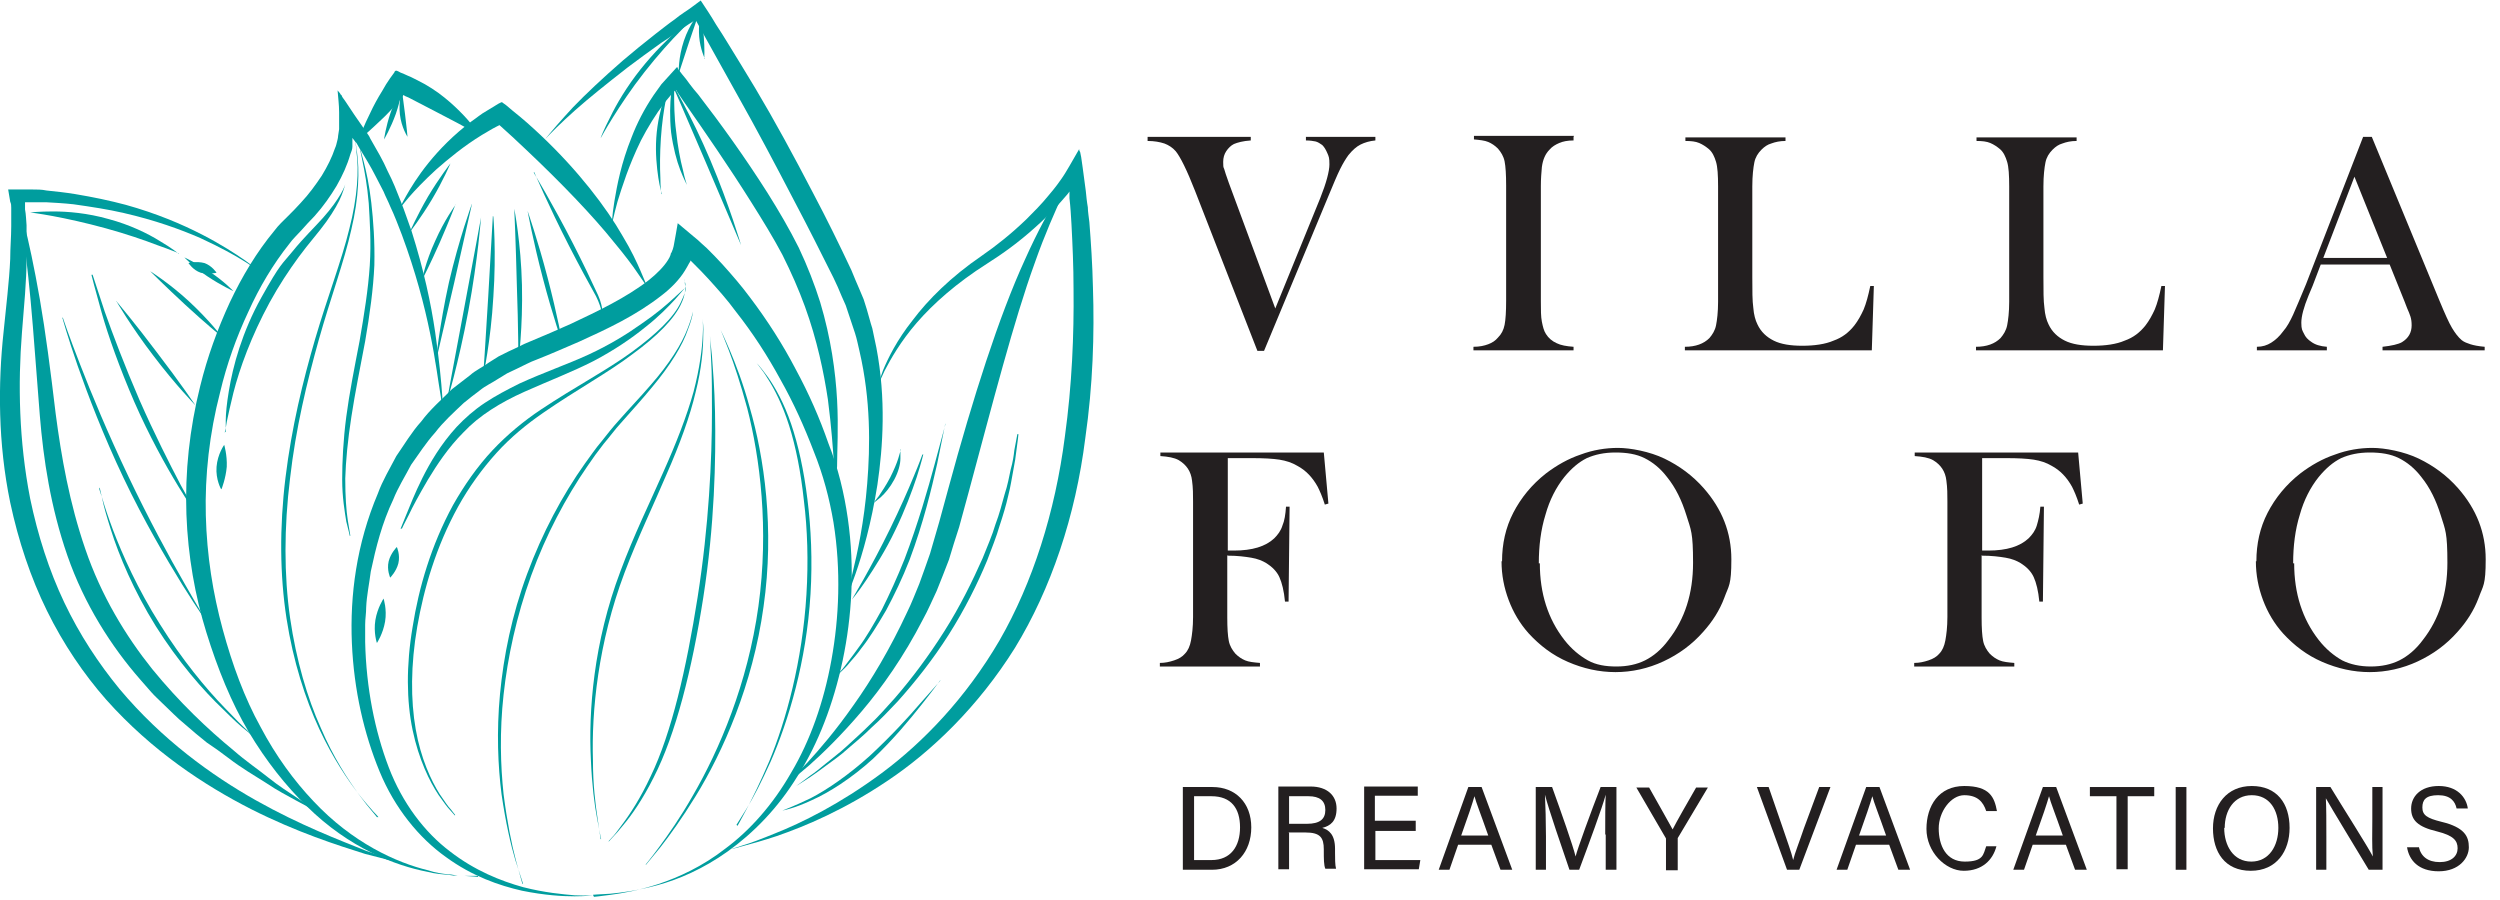 <?xml version="1.0" encoding="UTF-8"?>
<svg id="Layer_1" xmlns="http://www.w3.org/2000/svg" version="1.1" viewBox="0 0 489.5 176.3">
  <!-- Generator: Adobe Illustrator 29.2.1, SVG Export Plug-In . SVG Version: 2.1.0 Build 116)  -->
  <defs>
    <style>
      .st0 {
        fill: #009d9e;
      }

      .st1 {
        fill: #231f20;
      }

      .st2 {
        isolation: isolate;
      }
    </style>
  </defs>
  <g class="st2">
    <g class="st2">
      <path class="st1" d="M224.7,26.8h20.2v.7c-1.5.1-2.6.4-3.3.7-.6.3-1.1.8-1.5,1.4-.4.6-.6,1.3-.6,2.1s0,1,.2,1.4c.1.4.4,1.3.9,2.7l9.1,24.6,8.8-21.6c1.2-3,1.8-5.3,1.8-6.6s-.1-1.5-.4-2.2-.6-1.2-1-1.6c-.4-.3-.9-.6-1.3-.7-.5-.1-1.1-.2-1.9-.2v-.7h13.6v.7c-1.1.1-2.1.4-2.9.8-.8.4-1.6,1.1-2.4,2.1-.5.7-1,1.5-1.6,2.7s-1.3,2.9-2.3,5.3l-12.6,30.3h-1.3l-12.2-31.3c-1.6-4.1-2.9-6.7-3.8-7.8-.6-.7-1.4-1.2-2.2-1.5-.9-.3-2-.5-3.3-.5v-.7Z"/>
      <path class="st1" d="M308.1,26.8v.7c-1.2,0-2.1.2-2.8.5-.7.3-1.4.7-1.9,1.3-.8.8-1.3,1.9-1.5,3.4-.1,1.1-.2,2.3-.2,3.7v22.6c0,1.7,0,3,.2,4,.2,1,.4,1.8.8,2.4.5.8,1.2,1.4,2.1,1.8.8.4,1.9.6,3.3.7v.7h-19.6v-.7c1.2,0,2.1-.2,2.9-.5s1.4-.7,1.9-1.3c.7-.7,1.1-1.5,1.3-2.5.2-1,.3-2.6.3-4.7v-22.6c0-2.1-.1-3.7-.3-4.7-.2-1-.7-1.8-1.3-2.5-.6-.6-1.2-1-1.9-1.3-.7-.3-1.7-.4-2.8-.5v-.7h19.6Z"/>
      <path class="st1" d="M329.9,68.6v-.7c2.1,0,3.7-.6,4.8-1.7.6-.7,1.1-1.5,1.3-2.5.2-1,.4-2.6.4-4.6v-22.6c0-2.2-.1-3.8-.4-4.8-.3-1-.7-1.9-1.4-2.5-.6-.5-1.2-.9-1.9-1.2s-1.6-.4-2.7-.4v-.7h19.6v.7c-1.1,0-2,.2-2.8.5-.7.2-1.3.6-1.9,1.2-.7.7-1.2,1.5-1.4,2.5s-.4,2.6-.4,4.7v17.7c0,2.7,0,4.7.2,6.1.1,1.3.4,2.4.8,3.2.7,1.5,1.8,2.5,3.2,3.2s3.3,1,5.6,1,4.5-.3,6.1-1c1.7-.6,3-1.6,4.1-3,.7-.9,1.3-2,1.8-3.1.5-1.2.9-2.7,1.3-4.6h.7c0,0-.4,12.6-.4,12.6h-36.6Z"/>
      <path class="st1" d="M386.9,68.6v-.7c2.1,0,3.7-.6,4.8-1.7.6-.7,1.1-1.5,1.3-2.5.2-1,.4-2.6.4-4.6v-22.6c0-2.2-.1-3.8-.4-4.8-.3-1-.7-1.9-1.4-2.5-.6-.5-1.2-.9-1.9-1.2s-1.6-.4-2.7-.4v-.7h19.6v.7c-1.1,0-2,.2-2.8.5-.7.2-1.3.6-1.9,1.2-.7.7-1.2,1.5-1.4,2.5s-.4,2.6-.4,4.7v17.7c0,2.7,0,4.7.2,6.1.1,1.3.4,2.4.8,3.2.7,1.5,1.8,2.5,3.2,3.2s3.3,1,5.6,1,4.5-.3,6.1-1c1.7-.6,3-1.6,4.1-3,.7-.9,1.3-2,1.8-3.1.5-1.2.9-2.7,1.3-4.6h.7c0,0-.4,12.6-.4,12.6h-36.6Z"/>
      <path class="st1" d="M486.6,68.6h-20.1v-.7c1.8-.2,3.1-.5,3.8-.9,1.3-.8,1.9-1.9,1.9-3.3s-.3-2-.9-3.4l-.5-1.3-2.9-7.2h-13.5l-1.6,4.2-.8,1.9c-.9,2.2-1.4,4-1.4,5.3s.2,1.5.5,2.1c.3.7.8,1.2,1.4,1.6.8.6,1.8.9,3.1,1v.7h-13.7v-.7c1.1,0,2-.3,2.8-.8s1.6-1.2,2.4-2.3c.7-.8,1.3-1.9,1.9-3.2.6-1.3,1.4-3.3,2.5-5.9l11.2-28.9h1.7l13.3,32.2c1,2.4,1.8,4.2,2.4,5.2s1.2,1.8,1.9,2.4c.5.4,1.1.6,1.7.8.6.2,1.6.4,2.8.5v.7ZM467.4,50.5l-6.4-15.9-6.1,15.9h12.5Z"/>
    </g>
    <g class="st2">
      <path class="st1" d="M240.3,108.7v12.2c0,2.1.1,3.6.3,4.6.2,1,.7,1.8,1.3,2.5.6.6,1.2,1,1.9,1.3s1.7.4,2.9.5v.7h-19.6v-.7c1,0,1.9-.2,2.8-.5.9-.3,1.6-.7,2.1-1.3.6-.6,1-1.5,1.2-2.6.2-1.1.4-2.6.4-4.6v-22.6c0-1.3,0-2.7-.2-4.1-.2-1.8-1.1-3.1-2.6-4-.9-.5-2.1-.7-3.6-.8v-.7h32l.9,10-.7.2c-.5-1.6-1-2.7-1.4-3.5-1-1.8-2.3-3.2-4-4.1-1-.6-2.2-1-3.5-1.2-1.3-.2-3.1-.3-5.4-.3h-4.7v18.1h1.2c3.6,0,6.2-.8,7.9-2.4.7-.7,1.3-1.5,1.6-2.5.4-.9.6-2.2.7-3.7h.7s-.2,18.6-.2,18.6h-.7c-.2-2.1-.6-3.7-1.1-4.8-.5-1.1-1.4-2-2.5-2.7-.8-.5-1.8-.9-3-1.1s-2.7-.4-4.6-.4Z"/>
      <path class="st1" d="M294.1,109.9c0-3.4.7-6.6,2.2-9.5s3.6-5.5,6.4-7.7c2.1-1.6,4.4-2.9,6.8-3.7,2.4-.9,4.9-1.3,7.3-1.3s6.2.7,9.1,2.1c2.9,1.4,5.5,3.3,7.7,5.8,3.6,4.1,5.4,8.7,5.4,13.9s-.5,5.1-1.4,7.6c-.9,2.4-2.3,4.6-4.1,6.6-2.2,2.5-4.8,4.4-7.8,5.8s-6.2,2.1-9.4,2.1-6.3-.7-9.3-2c-3-1.3-5.5-3.2-7.7-5.6-1.7-1.9-3-4.1-3.9-6.5-.9-2.4-1.4-4.9-1.4-7.6ZM301.5,110.3c0,5.9,1.6,10.9,4.8,15,1.4,1.8,3,3.1,4.6,4s3.5,1.2,5.6,1.2,4-.4,5.6-1.2c1.6-.8,3.2-2.1,4.6-4,3.2-4.1,4.8-9.1,4.8-15.1s-.4-6.4-1.3-9.3-2.1-5.4-3.8-7.5c-1.3-1.7-2.8-2.9-4.4-3.7-1.6-.8-3.5-1.1-5.7-1.1s-4,.4-5.6,1.1c-1.6.8-3,2-4.4,3.7-1.6,2-2.9,4.5-3.7,7.4-.9,2.9-1.3,6.1-1.3,9.5Z"/>
      <path class="st1" d="M388,108.7v12.2c0,2.1.1,3.6.3,4.6.2,1,.7,1.8,1.3,2.5.6.6,1.2,1,1.9,1.3s1.7.4,2.9.5v.7h-19.6v-.7c1,0,1.9-.2,2.8-.5s1.6-.7,2.1-1.3c.6-.6,1-1.5,1.2-2.6.2-1.1.4-2.6.4-4.6v-22.6c0-1.3,0-2.7-.2-4.1-.2-1.8-1.1-3.1-2.6-4-.9-.5-2.1-.7-3.6-.8v-.7h32l.9,10-.7.2c-.5-1.6-1-2.7-1.4-3.5-1-1.8-2.3-3.2-4-4.1-1-.6-2.2-1-3.5-1.2-1.3-.2-3.1-.3-5.4-.3h-4.7v18.1h1.2c3.6,0,6.2-.8,7.9-2.4.7-.7,1.3-1.5,1.6-2.5s.6-2.2.7-3.7h.7s-.2,18.6-.2,18.6h-.7c-.2-2.1-.6-3.7-1.1-4.8s-1.4-2-2.5-2.7c-.8-.5-1.8-.9-3-1.1-1.2-.2-2.7-.4-4.6-.4Z"/>
      <path class="st1" d="M441.8,109.9c0-3.4.7-6.6,2.2-9.5,1.5-2.9,3.6-5.5,6.4-7.7,2.1-1.6,4.4-2.9,6.8-3.7,2.4-.9,4.9-1.3,7.3-1.3s6.2.7,9.1,2.1c2.9,1.4,5.5,3.3,7.7,5.8,3.6,4.1,5.4,8.7,5.4,13.9s-.5,5.1-1.4,7.6c-.9,2.4-2.3,4.6-4.1,6.6-2.2,2.5-4.8,4.4-7.8,5.8s-6.2,2.1-9.4,2.1-6.3-.7-9.3-2c-3-1.3-5.5-3.2-7.7-5.6-1.7-1.9-3-4.1-3.9-6.5-.9-2.4-1.4-4.9-1.4-7.6ZM449.2,110.3c0,5.9,1.6,10.9,4.8,15,1.4,1.8,3,3.1,4.6,4,1.6.8,3.5,1.2,5.6,1.2s4-.4,5.6-1.2c1.6-.8,3.2-2.1,4.6-4,3.2-4.1,4.8-9.1,4.8-15.1s-.4-6.4-1.3-9.3c-.9-2.9-2.1-5.4-3.8-7.5-1.3-1.7-2.8-2.9-4.4-3.7-1.6-.8-3.5-1.1-5.7-1.1s-4,.4-5.6,1.1c-1.6.8-3,2-4.4,3.7-1.6,2-2.9,4.5-3.7,7.4-.9,2.9-1.3,6.1-1.3,9.5Z"/>
    </g>
  </g>
  <g>
    <path class="st1" d="M231.6,154.1h5.8c4.5,0,7.6,3.1,7.6,7.9s-3,8.3-7.7,8.3h-5.7v-16.2h0ZM233.8,168.4h3.4c3.8,0,5.6-2.7,5.6-6.4s-1.7-6.1-5.6-6.1h-3.4v12.5Z"/>
    <path class="st1" d="M252.4,163.1v7.1h-2.1v-16.2h6.3c3.3,0,5.1,1.8,5.1,4.3s-1.2,3.4-2.8,3.8c1.3.4,2.5,1.3,2.5,4.1v.7c0,1.1,0,2.5.2,3.2h-2.1c-.3-.7-.3-2-.3-3.5v-.3c0-2.3-.7-3.3-3.6-3.3h-3.3,0ZM252.4,161.3h3.5c2.5,0,3.6-.9,3.6-2.7s-1.1-2.7-3.3-2.7h-3.8v5.4h0Z"/>
    <path class="st1" d="M277.3,162.7h-8v5.7h8.8l-.3,1.8h-10.7v-16.2h10.5v1.8h-8.4v4.9h8v2Z"/>
    <path class="st1" d="M285.5,165.4l-1.7,4.9h-2.1l5.8-16.2h2.6l6,16.2h-2.3l-1.8-4.9h-6.5ZM291.4,163.6c-1.5-4.3-2.4-6.5-2.7-7.7h0c-.4,1.4-1.3,4.1-2.6,7.7h5.3Z"/>
    <path class="st1" d="M314.3,163.4c0-3,0-6.1.1-7.8h0c-.7,2.6-3.3,9.6-5.2,14.7h-1.9c-1.4-4.1-4.1-11.9-4.8-14.7h0c.1,1.9.2,5.5.2,8.2v6.5h-2v-16.2h3.2c1.8,5,4.1,11.5,4.6,13.6h0c.4-1.6,3-8.7,4.9-13.6h3.1v16.2h-2.1v-6.9h-.1Z"/>
    <path class="st1" d="M326.2,170.3v-5.9c0-.2,0-.3-.1-.4l-5.7-9.8h2.5c1.5,2.6,3.8,6.8,4.6,8.2.7-1.4,3.1-5.6,4.6-8.2h2.3l-5.9,9.9v6.3h-2.3Z"/>
    <path class="st1" d="M349.9,170.3l-5.9-16.2h2.3l2.8,8.1c.8,2.4,1.7,4.8,2,6.2h0c.3-1.3,1.3-3.8,2.1-6.2l3-8.1h2.2l-6.1,16.2h-2.5.1Z"/>
    <path class="st1" d="M363.4,165.4l-1.7,4.9h-2.1l5.8-16.2h2.6l6,16.2h-2.3l-1.8-4.9h-6.5ZM369.3,163.6c-1.5-4.3-2.4-6.5-2.7-7.7h0c-.4,1.4-1.3,4.1-2.6,7.7h5.3Z"/>
    <path class="st1" d="M390.9,165.7c-.7,2.7-2.8,4.8-6.4,4.8s-7.3-3.7-7.3-8.2,2.4-8.4,7.4-8.4,5.9,2.2,6.4,4.9h-2.1c-.6-1.8-1.7-3.1-4.3-3.1s-5,3.2-5,6.5,1.4,6.5,5.1,6.5,3.6-1.4,4.2-3h2.2-.2Z"/>
    <path class="st1" d="M398,165.4l-1.7,4.9h-2.1l5.8-16.2h2.6l6,16.2h-2.3l-1.8-4.9h-6.5ZM403.9,163.6c-1.5-4.3-2.4-6.5-2.7-7.7h0c-.4,1.4-1.3,4.1-2.6,7.7h5.3Z"/>
    <path class="st1" d="M414.4,155.9h-5.2v-1.8h12.6v1.8h-5.2v14.3h-2.2v-14.3h0Z"/>
    <path class="st1" d="M428.1,154.1v16.2h-2.1v-16.2h2.1Z"/>
    <path class="st1" d="M448.3,162.1c0,4.5-2.5,8.4-7.6,8.4s-7.4-3.7-7.4-8.3,2.7-8.3,7.6-8.3,7.4,3.4,7.4,8.2h0ZM435.5,162.1c0,3.5,1.8,6.6,5.3,6.6s5.3-3.1,5.3-6.6-1.7-6.4-5.2-6.4-5.3,3-5.3,6.4h0Z"/>
    <path class="st1" d="M453.5,170.3v-16.2h2.8c2.3,3.8,7.4,11.8,8.3,13.6h0c-.2-2.1-.1-4.6-.1-7.3v-6.3h2v16.2h-2.7c-2.1-3.5-7.4-12.2-8.4-14h0c.1,1.8.1,4.6.1,7.5v6.5h-2,0Z"/>
    <path class="st1" d="M473.6,165.8c.4,1.9,1.8,3,4.1,3s3.5-1.2,3.5-2.7-.8-2.5-4-3.3c-3.8-.9-5.1-2.2-5.1-4.5s1.8-4.4,5.4-4.4,5.4,2.2,5.7,4.4h-2.2c-.3-1.4-1.2-2.6-3.6-2.6s-3.1.9-3.1,2.4.9,2.1,3.7,2.8c4.6,1.1,5.4,2.9,5.4,5s-1.9,4.7-5.9,4.7-5.8-2.2-6.2-4.7h2.3Z"/>
  </g>
  <g>
    <path class="st0" d="M116.3,175.6s1.1-.1,3.3-.4c2.2-.3,5.3-.8,9.3-2.1,3.9-1.3,8.6-3.4,13.2-7,4.7-3.5,9.2-8.5,12.8-14.8,3.7-6.2,6.4-13.8,7.9-22.1s1.9-17.5.4-26.9c-.8-4.7-2-9.3-3.9-14-1.8-4.7-3.9-9.4-6.5-14-2.5-4.6-5.4-9.1-8.8-13.4-1.6-2.2-3.4-4.2-5.3-6.3-.9-1-1.9-2-2.9-3l-.4-.4-.2-.2h0c0,.2-.2.4-.3.6-.2.4-.5.9-.8,1.4-1.1,1.8-2.8,3.5-4.5,4.8-5.1,4-10.7,6.6-16.2,9.1-2.8,1.2-5.5,2.4-8.3,3.5-1.4.5-2.6,1.2-3.9,1.8l-1.9.9-1.8,1.1c-1.2.8-2.4,1.3-3.5,2.2-1.1.8-2.2,1.7-3.2,2.5-2,1.9-4,3.7-5.6,5.8-1.8,2-3.2,4.2-4.7,6.3-1.2,2.3-2.6,4.5-3.5,6.8-2.2,4.6-3.4,9.4-4.4,14.1-.3,2.4-.8,4.7-.9,7,0,1.2-.2,2.3-.2,3.4v3.4c.2,9,1.9,17.4,4.6,24.5s7.1,12.8,12,16.5c4.9,3.8,10,5.8,14.3,7,4.3,1.1,7.8,1.4,10.1,1.6,2.4.1,3.6,0,3.6,0,0,0-1.2.2-3.6.2s-5.9-.2-10.3-1.1c-4.4-1-9.7-2.8-14.9-6.6-5.2-3.7-10-9.5-13-16.8s-5-15.8-5.4-25.1c-.4-9.3.9-19.4,5.1-29.3.9-2.5,2.3-4.8,3.6-7.3,1.6-2.3,3-4.7,4.9-6.8,1.7-2.3,3.9-4.2,6-6.3,1.2-.9,2.3-1.8,3.5-2.7,1.1-1,2.5-1.6,3.7-2.5l1.9-1.2,2-1c1.4-.6,2.8-1.4,4.1-1.9,2.7-1.1,5.4-2.3,8.1-3.5,5.3-2.5,10.8-5.1,15.3-8.6,1.5-1.2,2.9-2.6,3.7-3.9.2-.3.4-.7.5-1,0-.2.1-.4.2-.5.2-.4.3-.8.4-1.2.3-1.7.6-3.2.8-4.5l3.1,2.6c.5.4,1.1.9,1.6,1.4l1,.9c1,1,2.1,2.1,3,3.1,1.9,2.1,3.8,4.3,5.5,6.6,3.4,4.5,6.4,9.2,8.9,14,2.6,4.8,4.7,9.6,6.4,14.5,1.9,4.8,3.1,9.8,3.8,14.7,1.4,9.8.8,19.2-1,27.8-1.8,8.5-4.8,16.3-8.8,22.6-3.9,6.4-8.8,11.3-13.7,14.8s-9.7,5.5-13.7,6.6-7.3,1.5-9.4,1.7c-2.2.1-3.3.2-3.3.2l.2.4Z"/>
    <path class="st0" d="M105,29.6s.6-.8,1.7-2.3c1.2-1.5,3-3.6,5.5-6.3,2.5-2.6,5.8-5.7,9.7-9.1,2-1.7,4.2-3.5,6.5-5.3,1.2-.9,2.4-1.9,3.7-2.8.6-.5,1.3-1,1.9-1.4,1.1-.7,2.1-1.5,3.2-2.3,1,1.5,2,3,3,4.7.8,1.2,1.6,2.5,2.4,3.8,1.7,2.7,3.4,5.6,5.3,8.7,3.7,6.2,7.5,13.2,11.3,20.5,2.7,5.1,5.2,10.2,7.5,15.1.5,1.3,1.1,2.6,1.6,3.8l.8,1.9c.2.6.4,1.3.6,1.9.4,1.3.7,2.6,1.1,3.8.3,1.3.5,2.5.8,3.8,1.9,10,1.3,19.3.2,26.8-1.2,7.6-2.9,13.5-4.3,17.5-1.4,4-2.4,6.2-2.4,6.2,0,0,.8-2.2,1.8-6.3,1-4.1,2.3-10.1,2.9-17.6.6-7.4.7-16.4-1.5-25.9-.3-1.2-.5-2.4-.9-3.6s-.8-2.4-1.2-3.6l-.6-1.8-.8-1.8c-.5-1.2-1-2.4-1.6-3.6-2.4-4.8-4.9-9.8-7.6-14.9-3.8-7.3-7.5-14.3-11-20.5-3.2-5.8-6.1-10.9-8.4-15.1l-.3.2c-.2,0,0,0-.5.3-.7.4-1.3.9-2,1.3-1.3.9-2.5,1.8-3.8,2.6-2.4,1.7-4.7,3.4-6.7,4.9-4.1,3.2-7.6,6-10.3,8.4-2.7,2.4-4.7,4.4-6,5.8s-1.9,2.1-1.9,2.1h.3Z"/>
    <path class="st0" d="M163.5,95.7s0-1.7-.2-4.7-.5-7.4-1.2-12.8c-.8-5.3-2.1-11.6-4.5-18.2-1.2-3.3-2.7-6.7-4.4-10.1-1.8-3.4-3.9-6.8-6.1-10.3-4.4-7-8.9-13.5-13-19.4-.5-.7-1-1.5-1.5-2.2,0-.1-.2-.4-.3-.4l-.6.6c-.5.6-1,1.2-1.5,1.8-1.9,2.5-3.4,5-4.7,7.5-2.4,4.9-3.7,9.1-4.6,12-.8,2.9-1.1,4.6-1.1,4.6,0,0,0-1.7.5-4.7s1.3-7.4,3.4-12.6c1-2.6,2.4-5.4,4.3-8.2.5-.7,1-1.4,1.5-2.1.9-1,1.9-2.1,2.9-3.2l.2-.2h0c0,.1.3.6.3.6l.7.9c.5.6,1,1.2,1.4,1.8.5.7,1.1,1.4,1.7,2.1,4.4,5.7,9.1,12.2,13.6,19.3,2.2,3.5,4.3,7.1,6.1,10.7,1.7,3.6,3.1,7.2,4.2,10.7,2.1,7,3,13.6,3.3,19.1s0,9.9,0,13c-.2,3.1-.4,4.7-.4,4.7v-.3Z"/>
    <path class="st0" d="M143.3,166.2s.8-.2,2.2-.7c1.4-.4,3.5-1.2,6.2-2.3,5.3-2.1,12.8-5.8,20.9-11.8,8.1-6,16.5-14.7,23.1-26,6.5-11.3,10.9-25.1,12.8-39.9,1.4-10.1,1.8-20,1.7-28.9,0-4.5-.2-8.7-.4-12.6-.1-1.8-.2-3.5-.4-5.2v-1.3h0c-.4.6-.3.4-2.2,2.6-1.5,1.6-3,3.1-4.6,4.5-3.1,2.8-6.3,5.1-9.3,7-6,3.8-10.6,7.9-13.8,11.6-3.2,3.7-5.1,7.1-6.3,9.4-1.1,2.3-1.5,3.6-1.5,3.6,0,0,.3-1.3,1.2-3.7,1-2.4,2.7-5.9,5.8-9.8,3-4,7.5-8.5,13.5-12.6,2.9-2,5.9-4.4,8.8-7.2,1.4-1.4,2.9-2.9,4.2-4.5l1-1.2c.5-.6,1-1.3,1.5-2,1.1-1.5,2.3-3.8,3.6-6,0,.3.1.4.2.6l.2,1c.1.7.2,1.4.3,2.1.2,1.5.4,2.9.6,4.5.1,1,.2,2.1.4,3.2,0,.9.2,1.9.3,2.9.3,3.9.6,8.2.7,12.8.3,9.1,0,19.1-1.5,29.5-1.9,15.2-6.7,29.5-13.8,41.1-7.2,11.5-16.3,20.2-24.8,25.9-8.6,5.8-16.3,9-21.8,10.9-2.7.9-4.9,1.5-6.4,1.9s-2.2.6-2.2.6h-.2Z"/>
    <path class="st0" d="M210.3,33.6s-.2.4-.6,1.2c-.4.8-1,2-1.7,3.5-1.4,3.1-3.4,7.5-5.4,13.2-4.1,11.3-8.2,27.3-13,45.1-.6,2.2-1.2,4.4-1.8,6.6-.7,2.2-1.4,4.3-2,6.4-.8,2.1-1.6,4.1-2.4,6.1-.9,1.9-1.7,3.8-2.7,5.6-3.7,7.2-8,13.3-12,18s-7.6,8.2-10.2,10.5c-2.6,2.3-4.2,3.3-4.2,3.3,0,0,1.4-1.3,3.8-3.8,2.3-2.5,5.5-6.2,9-11.2,3.5-4.9,7.2-11.1,10.5-18.2.9-1.8,1.6-3.7,2.4-5.6.7-1.9,1.4-3.9,2.1-5.9.6-2,1.2-4.1,1.8-6.2.6-2.2,1.2-4.4,1.8-6.6,4.8-17.7,9.9-33.7,15-44.8,2.5-5.6,4.9-9.9,6.7-12.8.9-1.5,1.6-2.6,2.1-3.3.5-.8.7-1.1.7-1.1h0Z"/>
    <path class="st0" d="M93.6,171.5h-4c-.5,0-1.1-.1-1.7-.2-1.2-.1-2.7-.2-4.2-.6-6.3-1.2-15.4-4.7-23.6-12.8-4.1-4-8-8.9-11.4-14.6-3.4-5.7-6.1-12.4-8.3-19.5-2.2-7.1-3.6-14.9-3.9-23.1-.3-8.2.6-16.7,2.7-25.1,1.4-5.7,3.4-11.2,5.8-16.4,2.4-5.1,5.3-9.9,8.7-14,.8-1.1,1.8-2,2.7-2.9s1.7-1.7,2.5-2.6c1.6-1.7,2.9-3.5,4.1-5.3,1.1-1.8,2-3.6,2.6-5.4.2-.4.3-.9.4-1.3,0-.1.2-.6.2-1.1l.2-1.3v-3.3c0-1.5-.2-2.9-.3-4.3l.5.6c0,.2.3.3.3.4h0c0,.1.2.4.2.4l.5.7c.6.9,1.2,1.8,1.8,2.7.6.9,1.2,1.7,1.8,2.6l.9,1.3c.3.4.3.6.5.9,1.2,2.1,2.4,4.1,3.3,6.2.5,1,1,2,1.4,3s.8,2,1.2,3c.8,2,1.4,3.9,2.1,5.8,2.4,7.6,3.8,14.2,4.6,19.7.8,5.5,1.2,9.7,1.4,12.6.2,2.9.2,4.4.2,4.4,0,0,0-1.5-.5-4.4s-1-7.1-2.1-12.4c-1.1-5.4-2.8-11.9-5.5-19.2-.7-1.8-1.4-3.7-2.3-5.6-.4-1-.9-1.9-1.3-2.9-.5-1-1-1.9-1.5-2.9-1-2-2.2-3.9-3.4-5.9l-.4-.7-.2-.2-.3-.4-.3-.4s0-.2,0,0v1.7c0,.5-.2,1-.4,1.5-.6,2.1-1.5,4.1-2.7,6.2-1.2,2-2.6,4-4.3,5.9-.9.9-1.7,1.8-2.6,2.8-.8.9-1.7,1.7-2.4,2.7-3.1,3.9-5.8,8.4-8,13.3-2.3,4.9-4.2,10.2-5.5,15.7-2.1,8.1-3,16.3-2.8,24.1.2,7.9,1.4,15.3,3.3,22.3,1.9,7,4.3,13.5,7.4,19.1,3,5.7,6.6,10.6,10.4,14.6,7.6,8.1,16.2,12,22.4,13.5,1.5.5,2.9.7,4.1.8.6,0,1.2.2,1.7.3h1.4c1.7.1,2.6.2,2.6.2v-.2Z"/>
    <path class="st0" d="M80,169.4s-3-.8-8.5-2.2c-5.4-1.7-13.3-4.2-22.4-8.8-9-4.6-19.3-11.3-28.3-21.4-4.4-5-8.4-10.9-11.6-17.4-3.2-6.5-5.6-13.7-7.2-21.2C-.4,86.8-.4,75.2.7,65c.5-5.1,1.1-9.8,1.3-14.3,0-2.2.2-4.3.2-6.4v-3.6c0-.4,0-.8-.2-1.2-.1-.8-.3-1.6-.4-2.4h2.5c.7,0,1.4,0,2.1,0,1,0,2,0,2.9.2,1.9.2,3.8.4,5.6.7,3.6.6,6.9,1.3,9.9,2.1,6.1,1.7,11,3.8,14.9,5.8s6.6,3.8,8.5,5.1c1.8,1.3,2.7,2.1,2.7,2.1,0,0-.9-.7-2.8-1.9-1.9-1.2-4.8-2.8-8.7-4.6-3.9-1.7-8.9-3.5-15-4.9-3-.7-6.3-1.2-9.8-1.7-1.8-.2-3.6-.3-5.4-.4h-4.1v.5c0,0,0,.2,0,.2v.7c.2,1,.2,2,.3,3.1,0,2.1,0,4.3,0,6.5,0,4.5-.5,9.4-.9,14.5-.8,10.1-.6,21.2,1.6,32.5,1.5,7.2,3.7,14.1,6.7,20.4,3,6.3,6.7,11.9,10.8,16.9,8.3,9.9,18,16.9,26.7,21.8,8.7,4.9,16.4,7.8,21.6,9.9,5.4,1.8,8.3,2.8,8.3,2.8h-.1Z"/>
    <path class="st0" d="M62.9,159.4s-1.8-1-5-2.7c-1.6-.9-3.6-1.9-5.8-3.4-2.2-1.4-4.8-2.9-7.4-4.9-1.3-1-2.7-2-4.2-3-1.4-1.1-2.8-2.3-4.3-3.6-1.5-1.2-2.9-2.7-4.4-4.1-.7-.7-1.5-1.4-2.2-2.2s-1.4-1.6-2.1-2.4c-5.7-6.5-11-14.8-14.3-24.3s-4.7-18.9-5.4-27.4c-.7-8.5-1.2-16.1-1.8-22.5-.6-6.4-1.2-11.5-1.8-15.1-.3-1.8-.5-3.1-.8-4.1-.2-.9-.4-1.4-.4-1.4,0,0,.2.5.5,1.4s.7,2.2,1.2,4c.9,3.5,2,8.6,3.1,14.9s2.1,14,3.1,22.4c1.1,8.4,2.7,17.5,5.8,26.5,3.1,9.1,7.9,17,13.1,23.5,5.3,6.5,10.9,11.8,15.9,15.9,2.4,2.1,4.9,3.8,6.9,5.4,2,1.6,3.9,2.8,5.4,3.8,3,2.1,4.7,3.2,4.7,3.2h.2Z"/>
    <path class="st0" d="M126.4,55.7s-.6-.8-1.6-2.3-2.6-3.6-4.6-6c-4-5-10.1-11.4-17.2-18.1-1.8-1.7-3.5-3.3-5.2-4.8h0s0,0-.2.1l-.4.2c-1,.5-1.9,1.1-2.8,1.6-3.6,2.2-6.6,4.7-9,6.8-2.4,2.2-4.2,4.1-5.4,5.5-1.2,1.4-1.8,2.2-1.8,2.2,0,0,.4-.9,1.3-2.5s2.3-3.9,4.4-6.5c2.1-2.6,4.9-5.5,8.5-8.2.9-.6,1.8-1.4,2.9-2,.8-.5,1.5-.9,2.3-1.4l.4-.2c0,0,.3-.2.4,0l.7.5,1.3,1.1c1.9,1.5,3.7,3.1,5.5,4.8,7.3,6.9,12.8,14.1,16,19.7,1.7,2.8,2.8,5.2,3.5,6.8.7,1.7,1.1,2.6,1.1,2.6h-.1Z"/>
    <path class="st0" d="M70.6,26.4s.6-1.7,1.9-4.3c.6-1.3,1.4-2.8,2.4-4.4.2-.4.5-.8.7-1.2.5-.8,1-1.5,1.6-2.3.2-.7.8-.2,1.2,0,.5.2,1,.4,1.4.6l.7.3.4.2.8.4c4.1,2,7.1,4.8,9.1,6.9s2.9,3.7,2.9,3.7c0,0-1.6-.8-4.1-2.2-2.5-1.3-5.9-3.1-9.6-5l-.7-.3-.3-.2h0c-.3.5-.6.8-.9,1.2-1.2,1.4-2.4,2.7-3.5,3.7-2.1,2-3.5,3.2-3.5,3.2l-.4-.3Z"/>
    <path class="st0" d="M78.4,103.6s.4-1,1.1-2.7,1.7-4.3,3.2-7.3,3.6-6.6,6.7-10c1.6-1.7,3.4-3.3,5.5-4.7,2.1-1.4,4.4-2.6,6.8-3.8,4.8-2.2,9.5-3.8,13.6-5.7,4.1-1.9,7.5-4,10.3-6,2.8-1.9,4.9-3.7,6.3-5s2.2-2,2.2-2c0,0-.7.8-1.9,2.2-1.3,1.4-3.2,3.4-5.9,5.5-2.7,2.2-6.1,4.5-10.1,6.6-4.1,2.1-8.8,3.9-13.5,6s-8.9,4.7-11.9,7.9c-3.1,3.1-5.3,6.5-7,9.3-1.7,2.9-3,5.3-3.8,7-.9,1.7-1.3,2.6-1.3,2.6h-.3Z"/>
    <path class="st0" d="M76.4,113.1s-.7-1.5-.3-3.2c.4-1.6,1.6-2.8,1.6-2.8,0,0,.7,1.5.3,3.2-.4,1.6-1.6,2.8-1.6,2.8Z"/>
    <path class="st0" d="M73.8,125.9s-.7-2-.3-4.5c.4-2.4,1.6-4.2,1.6-4.2,0,0,.7,2.1.3,4.5-.4,2.4-1.6,4.2-1.6,4.2Z"/>
    <path class="st0" d="M44.2,84.5v-2.1c0-1.4.2-3.4.6-5.8.8-4.9,2.6-11.6,6.4-18.4s4-6.4,6.1-9,4.3-4.7,5.9-6.5c1.7-1.9,2.8-3.5,3.5-4.7s.9-1.9.9-1.9c0,0-.2.8-.7,2.1s-1.5,3.1-3,5.2c-1.5,2.1-3.5,4.3-5.4,6.9-1.9,2.6-3.9,5.6-5.7,8.9-3.6,6.6-5.9,13-7.1,17.7-.6,2.4-1,4.3-1.3,5.7-.2,1.4-.4,2.1-.4,2.1l.2-.2Z"/>
    <path class="st0" d="M43.3,95.8s-1.1-1.9-.9-4.4c.2-2.5,1.5-4.3,1.5-4.3,0,0,.6,2,.5,4.3-.2,2.3-1,4.3-1,4.3h0Z"/>
    <path class="st0" d="M35,49.6s-1.6-.7-4.2-1.6c-2.6-1-6.1-2.2-10.1-3.3s-7.7-1.9-10.4-2.4-4.4-.7-4.4-.7c0,0,1.7-.2,4.5-.2s6.7.3,10.9,1.5c4.1,1.1,7.6,2.8,10,4.3,2.4,1.4,3.7,2.5,3.7,2.5h0Z"/>
    <path class="st0" d="M42.4,53.4s-1.6.4-3.1,0c-1.5-.5-2.4-1.9-2.4-1.9,0,0,1.6-.4,3.1,0,1.5.5,2.4,1.9,2.4,1.9Z"/>
    <path class="st0" d="M89.1,159.7s-.3-.3-.9-1c-.6-.6-1.3-1.6-2.3-3-1.8-2.7-3.9-7-5.1-12.7s-1.3-12.7,0-20.3c1.2-7.6,3.6-15.9,7.9-23.8,2.2-3.9,4.8-7.6,7.7-10.7,2.9-3.1,6.2-5.8,9.5-8,6.6-4.4,12.9-7.7,17.7-11.2,4.8-3.5,8.3-6.8,9.7-9.8s.9-2.7.8-3.6c0-.4,0-.7-.1-1v-.3.3c0,.2.1.5.2,1,0,.8,0,2.1-.7,3.6-1.3,3.1-4.8,6.6-9.6,10.1-4.7,3.6-11,7-17.5,11.5-3.2,2.2-6.4,4.8-9.2,7.9-2.8,3.1-5.4,6.7-7.5,10.5-4.3,7.8-6.7,16-8,23.5-1.3,7.5-1.3,14.4-.3,20.1s3,10,4.7,12.7c.9,1.3,1.6,2.4,2.2,3,.5.7.8,1,.8,1v.2Z"/>
    <path class="st0" d="M102.4,173s-.5-1.6-1.5-4.6c-.9-3-1.9-7.4-2.7-12.9-.7-5.5-1-12.2-.3-19.6.7-7.4,2.3-15.4,5.3-23.5s6.9-15.4,11.3-21.6c1.1-1.5,2.1-3,3.3-4.4,1.1-1.4,2.2-2.8,3.3-4,2.2-2.5,4.4-4.8,6.2-6.9,3.8-4.3,6.2-8.2,7.3-11.1.6-1.5.9-2.6,1.1-3.4.2-.8.2-1.2.2-1.2,0,0,0,.4-.2,1.2-.1.8-.4,2-1,3.5-1,3-3.4,7-7.1,11.4-1.8,2.2-3.9,4.5-6.1,7-1.1,1.2-2.1,2.6-3.3,4-1.1,1.4-2.2,2.9-3.2,4.4-4.2,6.1-8.1,13.4-11,21.4s-4.6,16-5.4,23.3-.6,13.9,0,19.5c.7,5.5,1.6,9.9,2.4,12.9s1.3,4.7,1.3,4.7h0Z"/>
    <path class="st0" d="M117.7,164.3s-.3-1.4-.8-4.1c-.5-2.6-1-6.5-1.2-11.3-.5-9.6.5-23.1,5.8-37.1,2.6-7,5.7-13.3,8.3-19.2,2.6-5.8,4.7-11.2,6-15.9,1.2-4.6,1.7-8.5,1.8-11.2.1-1.3,0-2.4,0-3.1v-1.1,1.1c0,.7.2,1.7.1,3.1,0,2.7-.3,6.6-1.5,11.3-1.1,4.7-3.1,10.2-5.7,16.1-2.5,5.9-5.6,12.3-8.2,19.2-5.2,13.8-6.5,27.2-6.2,36.8,0,4.8.5,8.7.9,11.3.4,2.7.6,4.1.6,4.1h0Z"/>
    <path class="st0" d="M119.1,164.8s.2-.3.7-.8,1.1-1.3,1.9-2.4c1.6-2.1,3.7-5.3,5.7-9.6,4.1-8.5,7-21.1,9.2-35.1,2.2-14,2.8-26.9,2.8-36.2s-.1-8.4-.2-11c-.1-2.6-.2-4-.2-4,0,0,.1,1.4.4,4,.2,2.6.5,6.3.6,11,.2,9.3-.1,22.2-2.3,36.3s-5.4,26.8-9.7,35.2c-2.1,4.2-4.3,7.4-6,9.4-.8,1-1.5,1.8-2,2.3s-.7.8-.7.8h-.2Z"/>
    <path class="st0" d="M126.4,169.3s1-1.2,2.7-3.5c1.7-2.3,4.1-5.7,6.6-10.1,5.1-8.8,10.7-21.8,12.8-37s.3-29.1-2.2-38.8c-1.3-4.8-2.6-8.7-3.6-11.3-1-2.6-1.6-4-1.6-4,0,0,.7,1.4,1.8,4s2.6,6.4,3.9,11.2c2.8,9.6,4.9,23.7,2.7,39-2.1,15.3-8,28.5-13.3,37.1-2.7,4.4-5.1,7.7-6.9,10-1.8,2.2-2.8,3.4-2.8,3.4h0Z"/>
    <path class="st0" d="M144.4,161.7s.7-1.2,1.8-3.3,2.7-5.3,4.4-9.3c3.3-8,6.5-19.6,7.3-32.7.4-6.5.2-12.8-.5-18.4-.6-5.6-1.6-10.6-2.9-14.7-1.3-4.1-2.9-7.2-4.2-9.2-.6-1-1.2-1.8-1.6-2.3-.4-.5-.6-.8-.6-.8,0,0,.2.3.6.7.4.5,1,1.2,1.7,2.2,1.4,2,3.1,5,4.5,9.1s2.5,9.1,3.2,14.8c.7,5.6,1,11.9.6,18.5-.8,13.2-4.3,24.8-7.8,32.8-1.8,4-3.4,7.1-4.7,9.2-1.3,2.1-2,3.2-2,3.2l.2.2Z"/>
    <path class="st0" d="M74.1,160s-.3-.4-1-1.1c-.6-.7-1.6-1.8-2.7-3.2-2.2-2.8-5.2-7.2-7.9-13-2.7-5.8-5.1-13.2-6.4-21.6-1.3-8.4-1.4-17.8-.2-27.6s3.4-18.9,5.8-27.1c2.4-8.2,5.2-15.4,6.7-21.6,1.6-6.2,1.9-11.5,1.4-15,0-.9-.2-1.7-.3-2.3,0-.7-.2-1.2-.4-1.7-.2-.9-.4-1.4-.4-1.4,0,0,0,.5.4,1.4.2.4.3,1,.4,1.7.2.7.3,1.5.4,2.3.5,3.5.4,8.8-1.1,15.1-1.4,6.3-4.1,13.5-6.4,21.7-2.3,8.2-4.5,17.3-5.6,27-1.2,9.7-1.2,19,0,27.4,1.2,8.3,3.4,15.7,6,21.5,2.5,5.9,5.4,10.2,7.5,13.1,1.1,1.5,1.9,2.5,2.6,3.3.6.7.9,1.1.9,1.1h.3Z"/>
    <path class="st0" d="M68.5,105s-.2-1-.7-2.9c-.3-1.9-.8-4.7-.8-8.2s.2-7.7.8-12.3c.6-4.6,1.6-9.6,2.6-14.8.9-5.2,1.7-10.2,2-14.8s0-8.7-.2-12.2c-.3-3.5-.8-6.2-1.2-8.1-.4-1.9-.6-3-.6-3,0,0,.3,1,.8,2.9.5,1.9,1.1,4.6,1.5,8.1.4,3.5.7,7.6.6,12.2-.2,4.6-.9,9.7-1.8,14.9-1,5.3-2,10.2-2.7,14.8-.7,4.5-1.1,8.7-1.2,12.1,0,3.5.2,6.3.5,8.2.3,1.9.5,3,.5,3h-.1Z"/>
    <path class="st0" d="M19.4,95.6s.2.8.7,2.2c.4,1.4,1.1,3.5,2,5.9,1.9,5,4.9,11.7,9.2,18.5,4.3,6.9,9,12.6,12.7,16.4,1.8,1.9,3.4,3.5,4.5,4.5s1.7,1.6,1.7,1.6c0,0-.6-.5-1.8-1.5-1.2-.9-2.8-2.4-4.7-4.3-3.9-3.7-8.8-9.3-13.2-16.3-4.3-6.9-7.2-13.8-8.8-18.9-.8-2.5-1.4-4.6-1.7-6.1-.3-1.4-.5-2.2-.5-2.2v.2Z"/>
    <path class="st0" d="M12.3,62.2s1.2,3.6,3.4,9.2c2.2,5.7,5.4,13.4,9.4,21.8,4,8.4,8,15.8,11,21,3,5.3,5,8.5,5,8.5,0,0-2.2-3.1-5.4-8.2-3.2-5.2-7.5-12.5-11.5-20.9s-7-16.3-9-22c-2-5.8-3-9.4-3-9.4h.1Z"/>
    <path class="st0" d="M18.1,53.7s.9,2.8,2.4,7.3c1.6,4.5,3.9,10.6,6.8,17.3,2.9,6.6,5.9,12.5,8.1,16.7,2.3,4.2,3.7,6.7,3.7,6.7,0,0-1.7-2.4-4.2-6.5s-5.7-9.9-8.6-16.5c-2.9-6.7-5.1-12.9-6.4-17.5s-2-7.4-2-7.4h.2Z"/>
    <path class="st0" d="M22.9,59.1s3.7,4.4,7.9,10c4.3,5.6,7.5,10.3,7.5,10.3,0,0-4-4.1-8.3-9.8-4.3-5.6-7.2-10.6-7.2-10.6h.1Z"/>
    <path class="st0" d="M29.4,53.1s3.7,2.3,7.6,5.9c3.9,3.6,6.5,7,6.5,7,0,0-3.3-2.7-7.2-6.3s-6.9-6.6-6.9-6.6Z"/>
    <path class="st0" d="M36.1,50.4s2.4,1.1,5.1,2.9c2.7,1.8,4.5,3.7,4.5,3.7,0,0-2.4-1.1-5.1-2.9-2.7-1.8-4.5-3.7-4.5-3.7Z"/>
    <path class="st0" d="M88.2,32s-1.4,3.3-3.6,7-4.4,6.5-4.4,6.5c0,0,1.4-3.2,3.6-7,2.2-3.7,4.4-6.5,4.4-6.5Z"/>
    <path class="st0" d="M89.2,40s-1.3,3.4-3.1,7.5c-1.8,4.1-3.5,7.4-3.5,7.4,0,0,.7-3.6,2.6-7.7,1.8-4.1,4-7.1,4-7.1h0Z"/>
    <path class="st0" d="M92.4,40s-1.6,7-3.5,15.5c-2,8.5-3.6,15.5-3.6,15.5,0,0,.7-7.1,2.6-15.7,2-8.6,4.5-15.4,4.5-15.4h0Z"/>
    <path class="st0" d="M94.2,42.4s-.6,8.3-2.5,18.5c-1.9,10.2-4.3,18.2-4.3,18.2,0,0,1.5-8.3,3.4-18.3,1.9-10.1,3.4-18.3,3.4-18.3h0Z"/>
    <path class="st0" d="M96.6,42.4s.6,7,0,15.7c-.5,8.7-2,15.6-2,15.6,0,0,.5-7.1,1-15.7s.9-15.7.9-15.7h0Z"/>
    <path class="st0" d="M100.7,40.9s1.3,6.6,1.5,14.9-.7,15-.7,15c0,0,0-6.7-.3-14.9-.2-8.2-.5-14.9-.5-14.9h0Z"/>
    <path class="st0" d="M103.3,41.3s2,5.7,3.9,13c1.9,7.2,3,13.2,3,13.2,0,0-2-5.7-3.9-13-1.9-7.2-3-13.2-3-13.2Z"/>
    <path class="st0" d="M104.5,33.8s3.7,6.1,7.7,13.9c2,3.9,3.7,7.5,4.9,10.1.6,1.3.8,2.5.9,3.3v1.3s0-1.8-1.3-4.4c-1.4-2.5-3.3-6-5.3-9.9-4-7.8-6.8-14.4-6.8-14.4h0Z"/>
    <path class="st0" d="M199.4,85.1s-.1,1.2-.4,3.2c-.1,1-.3,2.3-.6,3.8s-.5,3.1-1,5c-.4,1.8-1,3.8-1.7,5.9-.6,2.1-1.5,4.3-2.4,6.7-1.9,4.6-4.4,9.6-7.5,14.5-3.1,4.9-6.6,9.3-10,13.1-1.7,1.8-3.4,3.6-5.1,5.1-1.6,1.6-3.2,2.9-4.7,4.2-1.4,1.3-2.9,2.3-4.1,3.2-1.2.9-2.3,1.7-3.2,2.3-1.8,1.2-2.8,1.8-2.8,1.8,0,0,1-.7,2.7-2,.9-.6,1.9-1.4,3.1-2.4,1.2-1,2.6-2,4-3.3s3-2.7,4.6-4.3c1.6-1.5,3.2-3.3,4.9-5.2,3.3-3.8,6.6-8.2,9.7-13.1,3.1-4.9,5.5-9.8,7.5-14.3.9-2.3,1.9-4.5,2.5-6.6.8-2.1,1.3-4.1,1.8-5.9.6-1.8.9-3.5,1.2-4.9.4-1.4.6-2.7.7-3.7.4-2.1.6-3.2.6-3.2h.2Z"/>
    <path class="st0" d="M184.1,133.2s-1.3,1.8-3.6,4.7-5.5,6.8-9.6,10.7c-4.2,3.8-8.6,6.6-12,8.1-1.7.8-3.1,1.3-4.1,1.6s-1.6.4-1.6.4c0,0,.5-.2,1.5-.6,1-.4,2.3-1,4-1.8,3.3-1.7,7.5-4.6,11.6-8.3,4.1-3.8,7.5-7.5,9.9-10.3,2.4-2.7,3.9-4.4,3.9-4.4h0Z"/>
    <path class="st0" d="M185.1,82.9s-.6,3-1.6,7.9c-1.1,4.9-2.7,11.6-5.4,18.8-1.4,3.6-3,6.9-4.6,9.9-1.7,2.9-3.3,5.5-4.9,7.5-.7,1-1.5,1.9-2.2,2.7-.6.8-1.3,1.4-1.8,1.9l-1.6,1.6s.5-.6,1.5-1.7c.5-.5,1-1.2,1.6-2s1.3-1.7,2-2.7c1.5-2,3-4.6,4.6-7.5,1.5-3,3-6.3,4.4-9.8,2.7-7.1,4.6-13.8,5.9-18.6,1.3-4.8,2.1-7.8,2.1-7.8v-.2Z"/>
    <path class="st0" d="M180.8,88.9s-.4,1.7-1.3,4.5c-.9,2.7-2.3,6.5-4.2,10.4-1.9,4-4.1,7.4-5.7,9.8-1.6,2.4-2.8,3.8-2.8,3.8,0,0,.9-1.6,2.3-4,1.4-2.5,3.3-6,5.2-9.9s3.5-7.5,4.6-10.2c1.1-2.6,1.7-4.3,1.7-4.3h.2Z"/>
    <path class="st0" d="M176.3,88v1.8c0,1.1-.4,2.6-1.2,4.1s-1.8,2.7-2.7,3.5c-.8.7-1.4,1.1-1.4,1.1,0,0,.4-.5,1.1-1.4.6-.9,1.4-2.1,2.2-3.6.7-1.4,1.3-2.8,1.6-3.8s.5-1.7.5-1.7h-.1Z"/>
    <path class="st0" d="M129.6,38s-.4-1.2-.7-3.2-.6-4.8-.4-7.8c.2-3.1.9-5.8,1.5-7.7.6-1.9,1.1-3.1,1.1-3.1,0,0-.3,1.2-.7,3.2s-.8,4.7-1,7.7-.2,5.7-.1,7.7c0,2,.2,3.2.2,3.2h0Z"/>
    <path class="st0" d="M134.5,36.2s-.6-1.1-1.3-2.9c-.7-1.8-1.4-4.4-1.8-7.4-.3-3-.2-5.7,0-7.6.3-1.9.6-3.1.6-3.1v3.1c0,1.9,0,4.6.4,7.5.3,2.9.8,5.5,1.3,7.4.4,1.9.8,3,.8,3Z"/>
    <path class="st0" d="M145.1,48s-3.1-7.3-6.9-16.2c-3.8-8.9-7-16.2-7-16.2,0,0,4.1,6.8,7.9,15.8,3.8,9,6,16.6,6,16.6Z"/>
    <path class="st0" d="M117.6,27s.6-1.6,1.9-4.1c1.2-2.5,3.2-5.9,5.9-9.3s5.5-6.1,7.6-8c2.1-1.8,3.6-2.9,3.6-2.9,0,0-1.3,1.2-3.2,3.2-2,2-4.6,4.9-7.2,8.2-2.6,3.3-4.7,6.5-6.2,8.9-1.5,2.4-2.3,3.9-2.3,3.9h-.1Z"/>
    <path class="st0" d="M132.9,14.1s-.1-2.8,1-6.1,3-5.5,3-5.5c0,0-1,2.8-2,5.8-1,3.1-1.9,5.8-1.9,5.8h-.1Z"/>
    <path class="st0" d="M138,11.5s-.9-1.9-1.1-4.3c-.2-2.5.3-4.5.3-4.5,0,0,.4,2,.6,4.4.2,2.4.1,4.4.1,4.4h0Z"/>
    <path class="st0" d="M75.2,27.3s.3-2.4,1.3-5.3c1-2.8,2.3-5,2.3-5,0,0-.3,2.4-1.3,5.3-1,2.8-2.3,5-2.3,5Z"/>
    <path class="st0" d="M79.8,26.8s-1.2-1.8-1.5-4.4.4-4.7.4-4.7c0,0,.3,2.3.6,4.6.3,2.3.5,4.6.5,4.6h0Z"/>
  </g>
</svg>